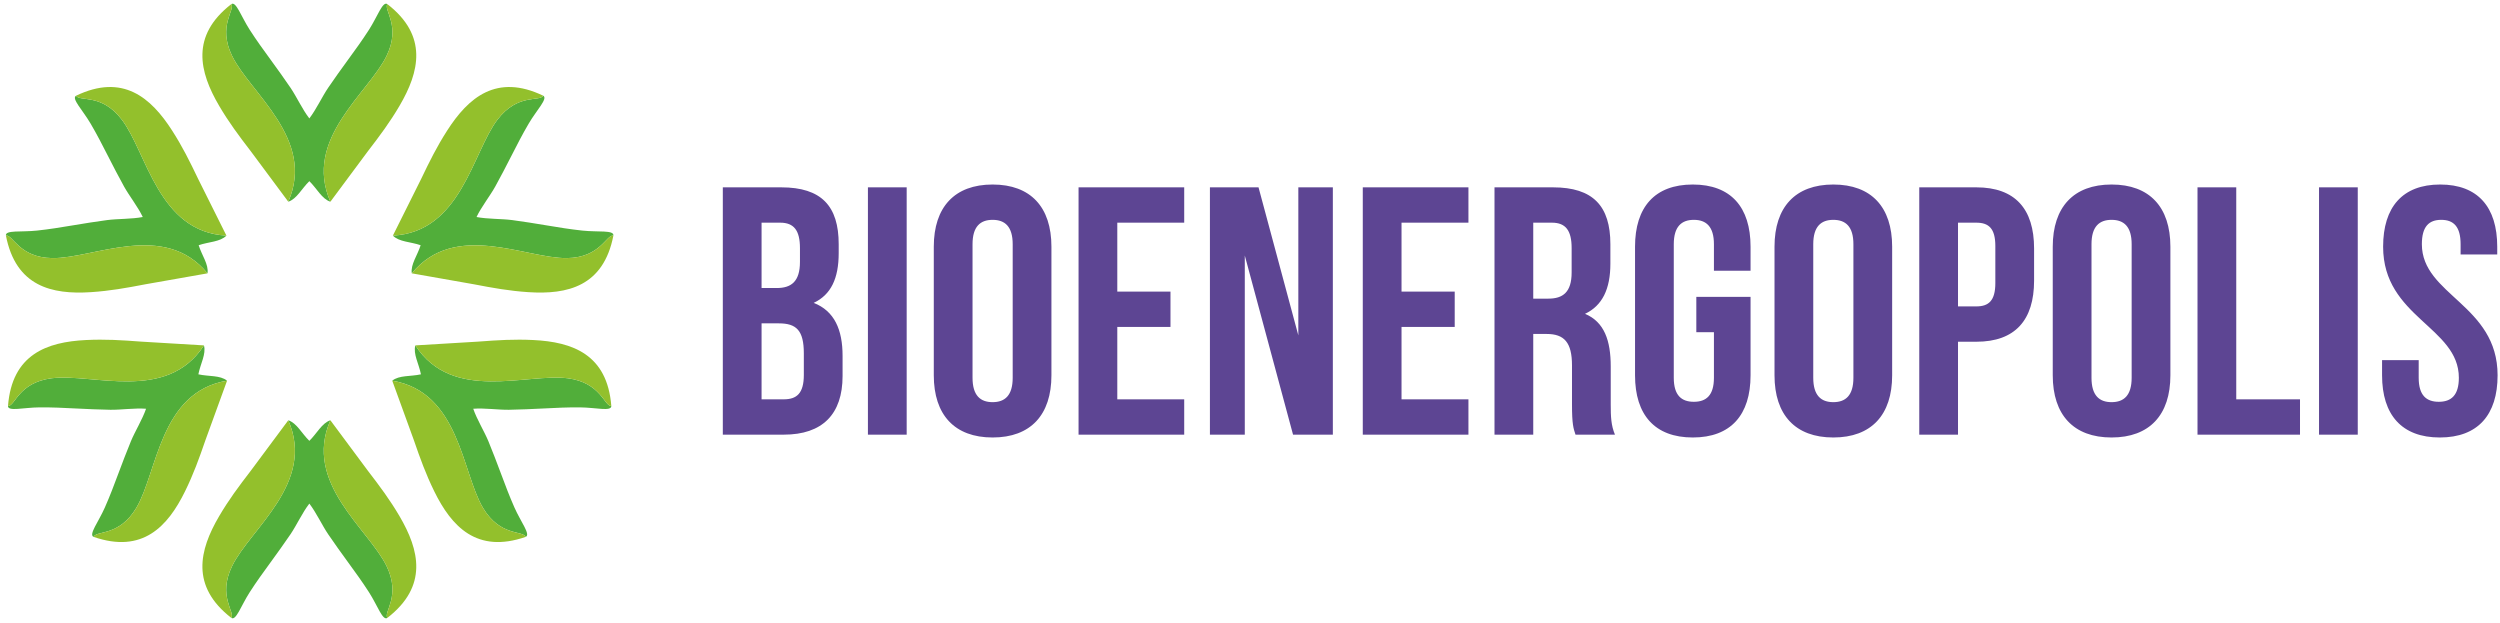 <svg width="301" height="75" viewBox="0 0 301 75" fill="none" xmlns="http://www.w3.org/2000/svg">
<path d="M94.067 22.556H87.027V52.332H94.364C99.029 52.332 101.446 49.865 101.446 45.271V42.846C101.446 39.699 100.47 37.444 97.969 36.466C100.047 35.487 100.979 33.531 100.979 30.468V29.405C100.979 24.811 98.902 22.556 94.067 22.556ZM93.771 38.933C95.89 38.933 96.781 39.783 96.781 42.548V45.144C96.781 47.355 95.933 48.079 94.364 48.079H91.693V38.933H93.771ZM93.94 26.81C95.594 26.81 96.315 27.746 96.315 29.872V31.532C96.315 33.914 95.255 34.679 93.516 34.679H91.693V26.81H93.94ZM104.498 52.332H109.164V22.556H104.498V52.332ZM117.093 29.405C117.093 27.277 118.026 26.469 119.511 26.469C120.995 26.469 121.928 27.277 121.928 29.405V45.484C121.928 47.61 120.995 48.419 119.511 48.419C118.026 48.419 117.093 47.61 117.093 45.484V29.405ZM112.428 45.186C112.428 49.95 114.931 52.673 119.511 52.673C124.09 52.673 126.592 49.95 126.592 45.186V29.702C126.592 24.938 124.09 22.216 119.511 22.216C114.931 22.216 112.428 24.938 112.428 29.702V45.186ZM134.522 26.81H142.579V22.556H129.858V52.332H142.579V48.079H134.522V39.359H140.926V35.105H134.522V26.81ZM155.683 52.332H160.475V22.556H156.319V40.38L151.526 22.556H145.674V52.332H149.873V30.766L155.683 52.332ZM168.744 26.81H176.8V22.556H164.079V52.332H176.8V48.079H168.744V39.359H175.147V35.105H168.744V26.81ZM194.441 52.332C193.975 51.226 193.932 50.163 193.932 48.717V44.123C193.932 41.017 193.169 38.763 190.837 37.785C192.914 36.806 193.89 34.806 193.89 31.744V29.405C193.89 24.811 191.812 22.556 186.978 22.556H179.938V52.332H184.603V40.209H186.215C188.335 40.209 189.268 41.23 189.268 43.995V48.674C189.268 51.099 189.438 51.566 189.691 52.332H194.441ZM186.851 26.81C188.504 26.81 189.225 27.746 189.225 29.872V32.807C189.225 35.19 188.165 35.956 186.426 35.956H184.603V26.81H186.851ZM204.237 39.996H206.357V45.484C206.357 47.61 205.425 48.376 203.94 48.376C202.456 48.376 201.523 47.61 201.523 45.484V29.405C201.523 27.277 202.456 26.469 203.94 26.469C205.425 26.469 206.357 27.277 206.357 29.405V32.595H210.767V29.702C210.767 24.938 208.393 22.216 203.813 22.216C199.233 22.216 196.858 24.938 196.858 29.702V45.186C196.858 49.95 199.233 52.673 203.813 52.673C208.393 52.673 210.767 49.95 210.767 45.186V35.743H204.237V39.996ZM218.316 29.405C218.316 27.277 219.248 26.469 220.732 26.469C222.217 26.469 223.15 27.277 223.15 29.405V45.484C223.15 47.61 222.217 48.419 220.732 48.419C219.248 48.419 218.316 47.61 218.316 45.484V29.405ZM213.651 45.186C213.651 49.95 216.153 52.673 220.732 52.673C225.313 52.673 227.815 49.95 227.815 45.186V29.702C227.815 24.938 225.313 22.216 220.732 22.216C216.153 22.216 213.651 24.938 213.651 29.702V45.186ZM237.95 22.556H231.079V52.332H235.744V41.145H237.95C242.615 41.145 244.904 38.55 244.904 33.786V29.915C244.904 25.151 242.615 22.556 237.95 22.556ZM237.95 26.81C239.433 26.81 240.239 27.49 240.239 29.618V34.083C240.239 36.21 239.433 36.891 237.95 36.891H235.744V26.81H237.95ZM251.816 29.405C251.816 27.277 252.749 26.469 254.233 26.469C255.717 26.469 256.651 27.277 256.651 29.405V45.484C256.651 47.61 255.717 48.419 254.233 48.419C252.749 48.419 251.816 47.61 251.816 45.484V29.405ZM247.151 45.186C247.151 49.95 249.653 52.673 254.233 52.673C258.813 52.673 261.315 49.95 261.315 45.186V29.702C261.315 24.938 258.813 22.216 254.233 22.216C249.653 22.216 247.151 24.938 247.151 29.702V45.186ZM264.58 52.332H276.921V48.079H269.245V22.556H264.58V52.332ZM279.21 52.332H283.874V22.556H279.21V52.332ZM286.928 29.702C286.928 38.209 296.046 39.359 296.046 45.484C296.046 47.61 295.112 48.376 293.628 48.376C292.143 48.376 291.211 47.61 291.211 45.484V43.356H286.801V45.186C286.801 49.95 289.175 52.673 293.755 52.673C298.335 52.673 300.71 49.95 300.71 45.186C300.71 36.678 291.593 35.53 291.593 29.405C291.593 27.277 292.441 26.469 293.925 26.469C295.409 26.469 296.257 27.277 296.257 29.405V30.639H300.667V29.702C300.667 24.938 298.335 22.216 293.798 22.216C289.26 22.216 286.928 24.938 286.928 29.702Z" fill="#5D4593"/>
<path fill-rule="evenodd" clip-rule="evenodd" d="M37.244 21.812C38.166 22.708 38.753 23.956 39.778 24.286C36.47 16.743 44.369 11.214 46.546 6.726C48.305 3.098 46.153 1.21 46.64 0.497C46.07 0.107 45.47 1.957 44.429 3.577C43.61 4.854 42.79 5.977 41.943 7.14C41.117 8.274 40.238 9.494 39.504 10.578C38.785 11.64 38.073 13.182 37.244 14.257C36.414 13.182 35.704 11.64 34.985 10.578C34.251 9.494 33.371 8.274 32.546 7.14C31.698 5.977 30.879 4.854 30.06 3.577C29.018 1.957 28.418 0.107 27.848 0.497C28.336 1.21 26.182 3.098 27.942 6.726C30.12 11.214 38.019 16.743 34.709 24.286C35.735 23.956 36.322 22.708 37.244 21.812Z" fill="#51AE3A"/>
<path fill-rule="evenodd" clip-rule="evenodd" d="M46.64 0.497C46.153 1.21 48.305 3.098 46.546 6.726C44.369 11.214 36.47 16.743 39.778 24.286L44.303 18.195C45.767 16.293 46.947 14.709 48.102 12.741C50.505 8.651 51.559 4.312 46.64 0.497ZM27.848 0.497C28.336 1.21 26.182 3.098 27.942 6.726C30.12 11.214 38.019 16.743 34.709 24.286L30.184 18.195C28.722 16.293 27.541 14.709 26.386 12.741C23.984 8.651 22.929 4.312 27.848 0.497Z" fill="#93C02C"/>
<path fill-rule="evenodd" clip-rule="evenodd" d="M50.645 29.525C50.262 30.755 49.415 31.842 49.581 32.91C54.811 26.553 63.287 31.143 68.262 31.075C72.283 31.02 72.996 28.243 73.852 28.359C73.941 27.674 72.025 27.968 70.113 27.762C68.609 27.602 67.24 27.374 65.823 27.138C64.441 26.907 62.961 26.668 61.665 26.498C60.396 26.331 58.703 26.388 57.374 26.128C57.958 24.902 59.011 23.572 59.633 22.45C60.269 21.305 60.958 19.969 61.597 18.719C62.252 17.436 62.884 16.197 63.651 14.889C64.626 13.227 66.003 11.858 65.401 11.522C64.984 12.281 62.335 11.199 59.895 14.408C56.879 18.376 55.507 27.939 47.302 28.367C48.058 29.138 49.434 29.102 50.645 29.525Z" fill="#51AE3A"/>
<path fill-rule="evenodd" clip-rule="evenodd" d="M73.852 28.359C72.996 28.243 72.283 31.02 68.262 31.075C63.287 31.143 54.811 26.553 49.581 32.91L57.04 34.225C59.392 34.679 61.334 35.025 63.605 35.175C68.329 35.488 72.665 34.481 73.852 28.359ZM65.401 11.522C64.984 12.281 62.335 11.199 59.895 14.408C56.879 18.376 55.507 27.939 47.302 28.367L50.691 21.575C51.727 19.408 52.607 17.639 53.84 15.719C56.402 11.726 59.791 8.831 65.401 11.522Z" fill="#93C02C"/>
<path fill-rule="evenodd" clip-rule="evenodd" d="M50.68 45.068C49.427 45.35 48.066 45.157 47.226 45.835C55.33 47.199 55.604 56.857 58.15 61.146C60.209 64.612 62.963 63.842 63.29 64.643C63.927 64.377 62.715 62.86 61.935 61.097C61.322 59.71 60.834 58.407 60.33 57.058C59.837 55.743 59.305 54.337 58.803 53.126C58.313 51.94 57.418 50.498 56.977 49.214C58.328 49.107 60.003 49.358 61.283 49.337C62.589 49.316 64.088 49.248 65.487 49.178C66.921 49.105 68.307 49.035 69.82 49.048C71.742 49.063 73.612 49.575 73.601 48.883C72.739 48.901 72.347 46.06 68.357 45.544C63.423 44.907 54.481 48.498 50.008 41.585C49.721 42.626 50.439 43.803 50.68 45.068Z" fill="#51AE3A"/>
<path fill-rule="evenodd" clip-rule="evenodd" d="M63.29 64.643C62.963 63.842 60.209 64.612 58.15 61.146C55.604 56.857 55.33 47.199 47.226 45.835L49.82 52.972C50.603 55.242 51.277 57.102 52.282 59.15C54.373 63.409 57.41 66.674 63.29 64.643ZM73.601 48.883C72.739 48.901 72.347 46.06 68.357 45.544C63.423 44.907 54.481 48.498 50.008 41.585L57.568 41.131C59.956 40.949 61.923 40.828 64.198 40.939C68.925 41.169 73.12 42.665 73.601 48.883Z" fill="#93C02C"/>
<path fill-rule="evenodd" clip-rule="evenodd" d="M37.244 53.077C38.166 52.181 38.753 50.934 39.778 50.602C36.47 58.146 44.369 63.675 46.546 68.162C48.305 71.79 46.153 73.678 46.64 74.392C46.07 74.781 45.47 72.932 44.429 71.311C43.61 70.035 42.79 68.912 41.943 67.748C41.117 66.614 40.238 65.395 39.504 64.311C38.785 63.249 38.073 61.707 37.244 60.632C36.414 61.707 35.704 63.249 34.985 64.311C34.251 65.395 33.371 66.614 32.546 67.748C31.698 68.912 30.879 70.035 30.06 71.311C29.018 72.932 28.418 74.781 27.848 74.392C28.336 73.678 26.182 71.79 27.942 68.162C30.12 63.675 38.019 58.146 34.709 50.602C35.735 50.934 36.322 52.181 37.244 53.077Z" fill="#51AE3A"/>
<path fill-rule="evenodd" clip-rule="evenodd" d="M46.64 74.392C46.153 73.678 48.305 71.79 46.546 68.162C44.369 63.675 36.47 58.146 39.778 50.602L44.303 56.693C45.767 58.596 46.947 60.18 48.102 62.147C50.505 66.238 51.559 70.576 46.64 74.392ZM27.848 74.392C28.336 73.678 26.182 71.79 27.942 68.162C30.12 63.675 38.019 58.146 34.709 50.602L30.184 56.693C28.722 58.596 27.541 60.18 26.386 62.147C23.984 66.238 22.929 70.576 27.848 74.392Z" fill="#93C02C"/>
<path fill-rule="evenodd" clip-rule="evenodd" d="M23.919 29.525C24.301 30.755 25.148 31.842 24.983 32.91C19.753 26.553 11.277 31.143 6.303 31.075C2.281 31.02 1.569 28.243 0.713 28.359C0.623 27.674 2.539 27.968 4.451 27.762C5.956 27.602 7.325 27.374 8.742 27.138C10.123 26.907 11.604 26.668 12.899 26.498C14.169 26.331 15.861 26.388 17.19 26.128C16.607 24.902 15.553 23.572 14.931 22.45C14.296 21.305 13.606 19.969 12.967 18.719C12.313 17.436 11.68 16.197 10.912 14.889C9.938 13.227 8.56 11.858 9.163 11.522C9.58 12.281 12.229 11.199 14.668 14.408C17.686 18.376 19.056 27.939 27.262 28.367C26.506 29.138 25.131 29.102 23.919 29.525Z" fill="#51AE3A"/>
<path fill-rule="evenodd" clip-rule="evenodd" d="M0.713 28.359C1.569 28.243 2.281 31.02 6.303 31.075C11.277 31.143 19.753 26.553 24.983 32.91L17.524 34.225C15.172 34.679 13.231 35.025 10.959 35.175C6.236 35.488 1.899 34.481 0.713 28.359ZM9.163 11.522C9.58 12.281 12.229 11.199 14.668 14.408C17.686 18.376 19.056 27.939 27.262 28.367L23.873 21.575C22.837 19.408 21.957 17.639 20.724 15.719C18.162 11.726 14.773 8.831 9.163 11.522Z" fill="#93C02C"/>
<path fill-rule="evenodd" clip-rule="evenodd" d="M23.884 45.068C25.137 45.35 26.499 45.157 27.338 45.835C19.234 47.199 18.961 56.857 16.414 61.146C14.356 64.612 11.601 63.842 11.274 64.643C10.637 64.377 11.85 62.86 12.628 61.097C13.242 59.71 13.73 58.407 14.234 57.058C14.727 55.743 15.26 54.337 15.761 53.126C16.251 51.94 17.146 50.498 17.586 49.214C16.236 49.107 14.562 49.358 13.281 49.337C11.975 49.316 10.476 49.248 9.078 49.178C7.643 49.105 6.258 49.035 4.744 49.048C2.823 49.063 0.951 49.575 0.963 48.883C1.826 48.901 2.217 46.06 6.206 45.544C11.142 44.907 20.084 48.498 24.556 41.585C24.843 42.626 24.125 43.803 23.884 45.068Z" fill="#51AE3A"/>
<path fill-rule="evenodd" clip-rule="evenodd" d="M11.274 64.643C11.601 63.842 14.356 64.612 16.414 61.146C18.961 56.857 19.234 47.199 27.338 45.835L24.743 52.972C23.961 55.242 23.288 57.102 22.282 59.15C20.191 63.409 17.154 66.674 11.274 64.643ZM0.963 48.883C1.826 48.901 2.217 46.06 6.206 45.544C11.142 44.907 20.084 48.498 24.556 41.585L16.997 41.131C14.607 40.949 12.641 40.828 10.366 40.939C5.639 41.169 1.445 42.665 0.963 48.883Z" fill="#93C02C"/>
</svg>
